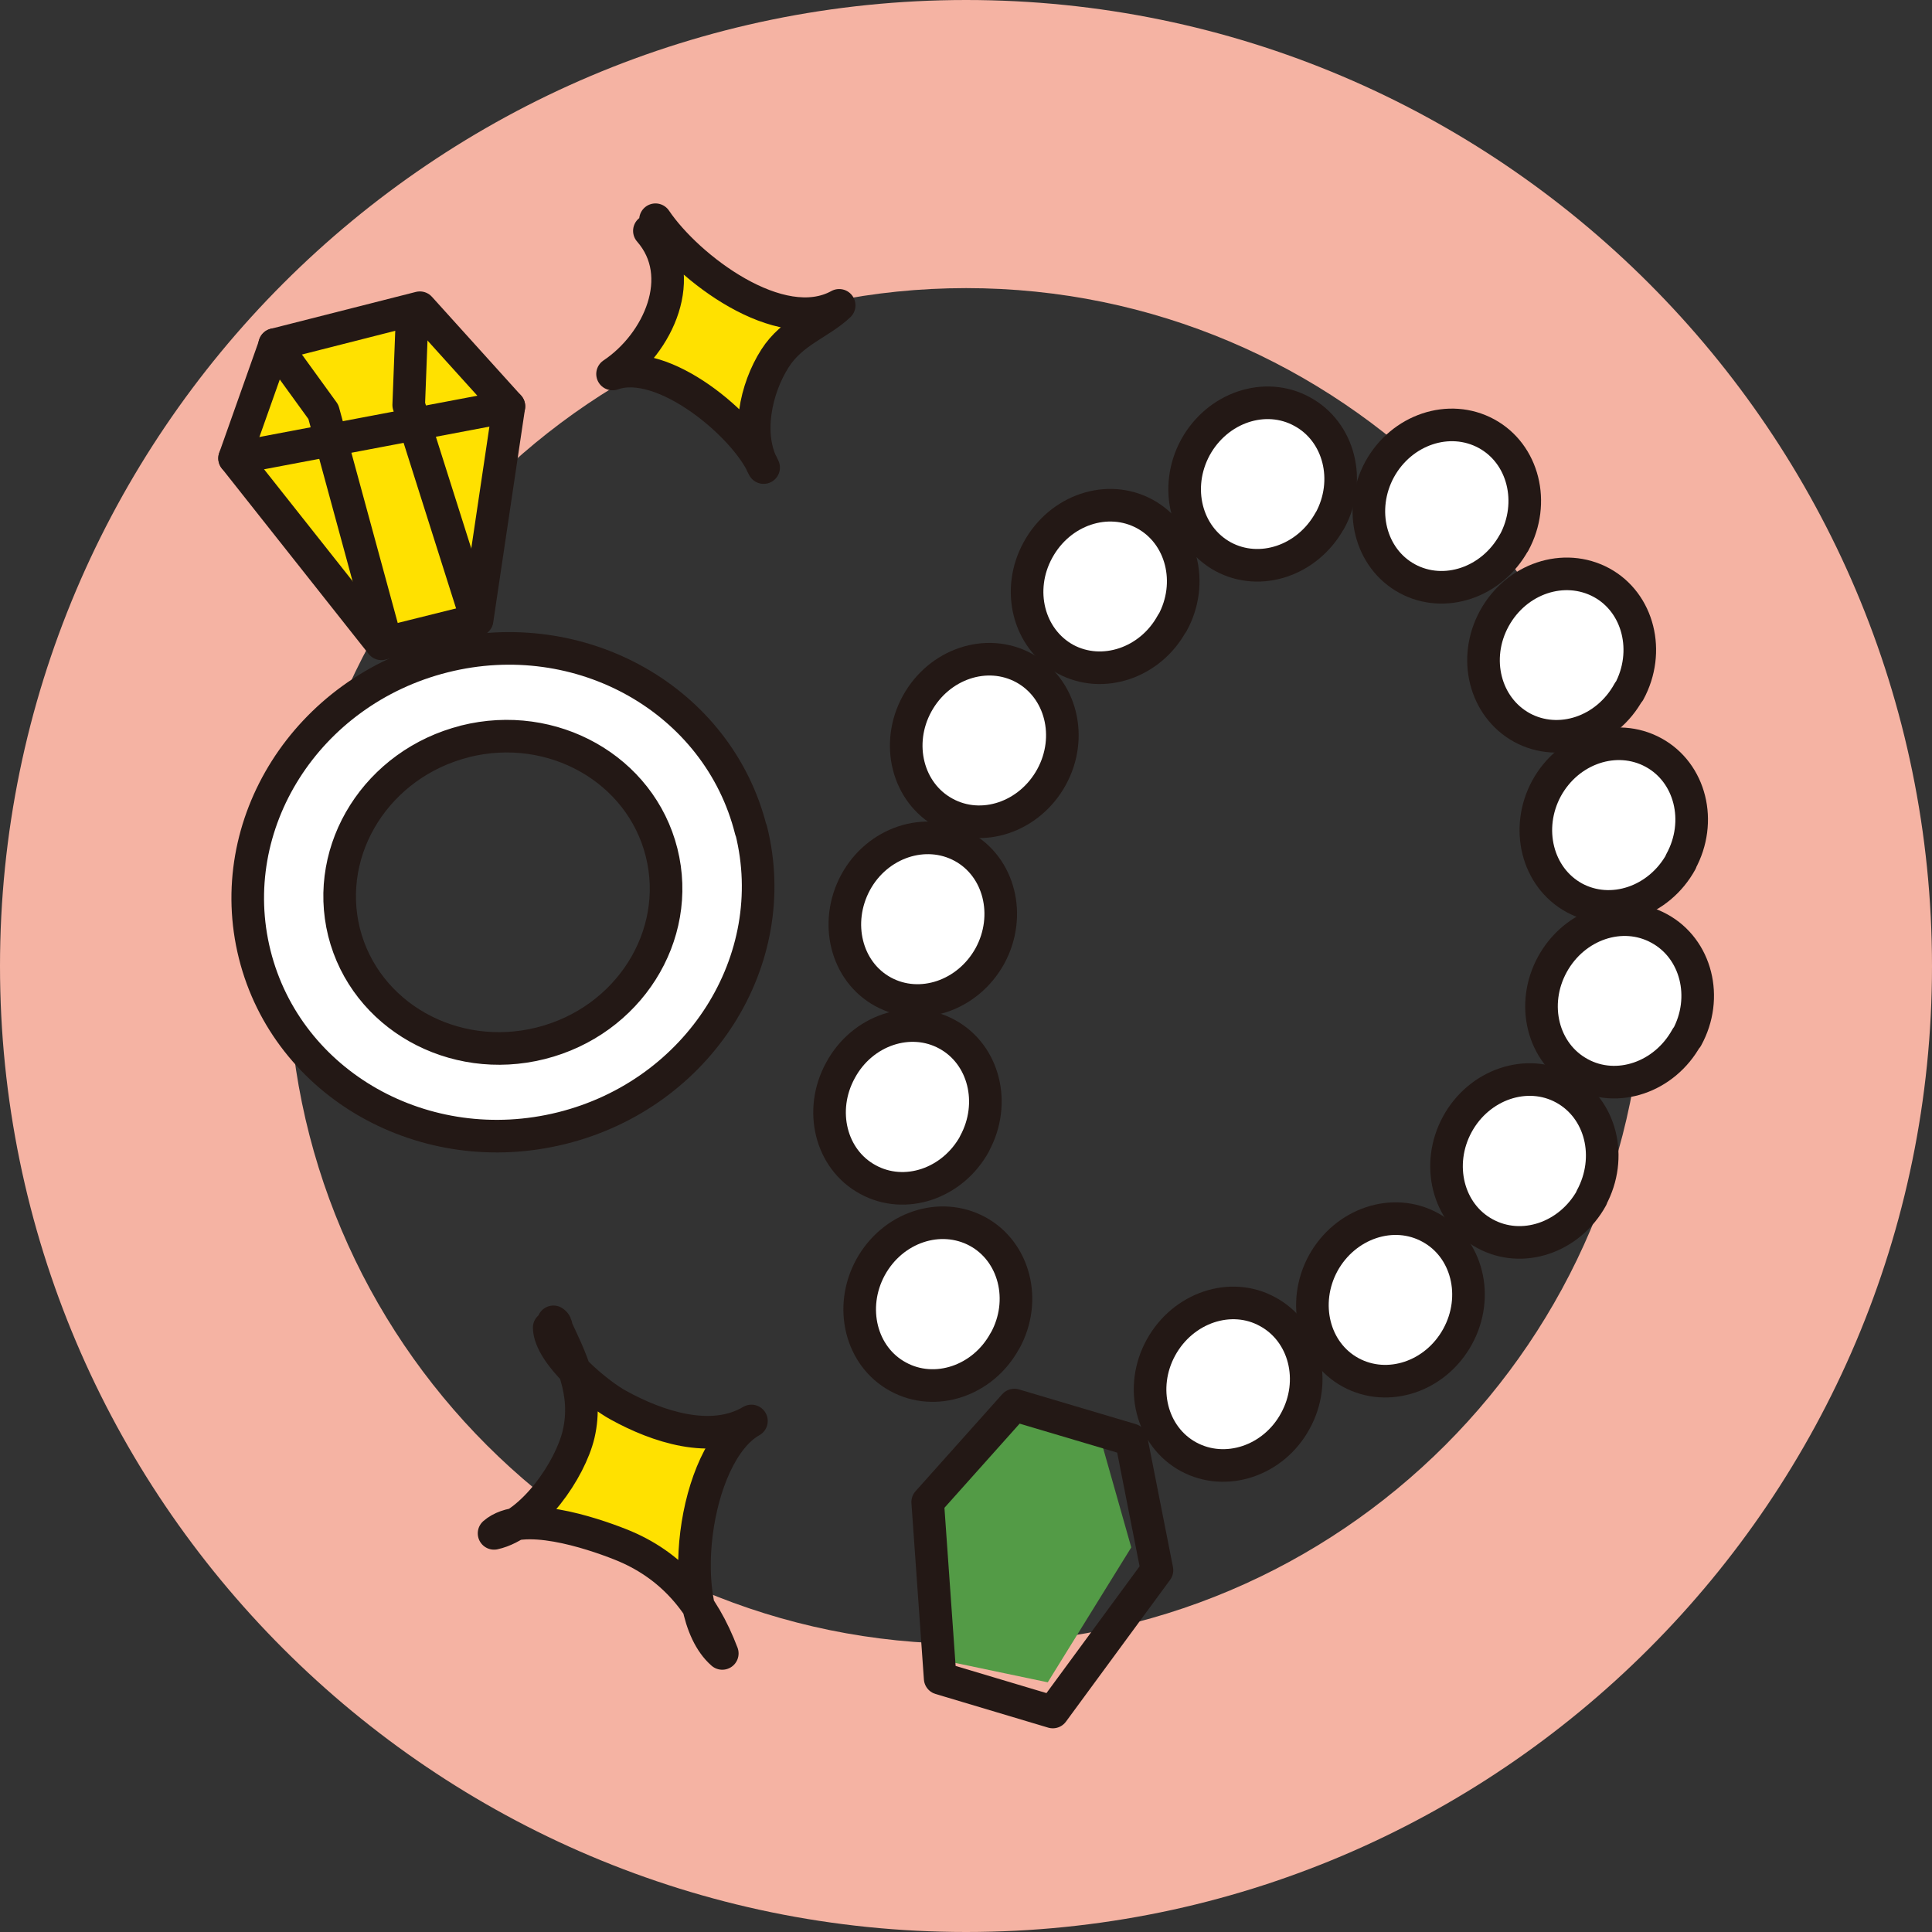<?xml version="1.0" encoding="UTF-8"?>
<svg id="_レイヤー_1" data-name="レイヤー 1" xmlns="http://www.w3.org/2000/svg" viewBox="0 0 72.89 72.89">
  <rect x="0" y="0" width="72.89" height="72.89" fill="#333333" stroke="none"/>
  <defs>
    <style>
      .cls-1 {
        fill: none;
        stroke: #231815;
        stroke-linecap: round;
        stroke-linejoin: round;
        stroke-width: 1.23px;
      }

      .cls-2 {
        fill: #fff;
      }

      .cls-3 {
        isolation: isolate;
      }

      .cls-4 {
        fill: #539b46;
      }

      .cls-5 {
        fill: #f5b3a3;
      }

      .cls-6 {
        fill: #ffe100;
      }
    </style>
  </defs>
  <g class="cls-3">
    <g>
      <path class="cls-5" d="M36.45,72.89C16.35,72.89,0,56.54,0,36.45S16.35,0,36.45,0s36.44,16.35,36.44,36.45-16.35,36.44-36.44,36.44M36.45,10.87c-14.1,0-25.58,11.47-25.58,25.58s11.47,25.57,25.58,25.57,25.57-11.47,25.57-25.57-11.47-25.58-25.57-25.58"/>
      <polygon class="cls-4" points="34.71 56.72 37.39 53.19 41.45 54.04 42.68 58.38 39.53 63.47 35.62 62.65 34.71 56.72"/>
      <polygon class="cls-6" points="14.74 24.29 9.2 17.29 10.72 13 16.2 11.61 19.56 15.33 18.35 23.39 14.74 24.29"/>
      <polygon class="cls-1" points="14.39 24.29 8.85 17.29 10.37 13 15.84 11.61 19.2 15.33 18 23.39 14.39 24.29"/>
      <polyline class="cls-1" points="10.36 13 12.2 15.54 14.43 23.73"/>
      <polyline class="cls-1" points="15.54 12.15 15.42 15.28 17.99 23.39"/>
      <path class="cls-2" d="M28.34,31.32c1.23,4.91-1.97,9.95-7.14,11.24-5.17,1.29-10.36-1.64-11.59-6.55-1.23-4.91,1.96-9.94,7.13-11.24,5.17-1.3,10.36,1.64,11.59,6.55M17.55,27.97c-3.31.83-5.35,4.05-4.57,7.2.79,3.14,4.11,5.02,7.42,4.19,3.31-.83,5.35-4.05,4.56-7.2-.79-3.14-4.11-5.02-7.42-4.19"/>
      <path class="cls-1" d="M28.34,31.32c1.23,4.91-1.97,9.95-7.14,11.24-5.17,1.29-10.36-1.64-11.59-6.55-1.23-4.91,1.96-9.94,7.13-11.24,5.17-1.3,10.36,1.64,11.59,6.55ZM17.55,27.97c-3.31.83-5.35,4.05-4.57,7.2.79,3.14,4.11,5.02,7.42,4.19,3.31-.83,5.35-4.05,4.56-7.2-.79-3.14-4.11-5.02-7.42-4.19Z"/>
      <polygon class="cls-1" points="35 56.67 38.27 53.01 42.68 54.32 43.65 59.24 39.72 64.59 35.47 63.32 35 56.67"/>
      <path class="cls-2" d="M61.45,26.09c-.83,1.52-2.63,2.12-4.03,1.36-1.4-.77-1.87-2.61-1.04-4.12.83-1.51,2.63-2.11,4.04-1.35,1.4.76,1.86,2.61,1.04,4.12"/>
      <path class="cls-1" d="M61.45,26.09c-.83,1.52-2.63,2.12-4.03,1.36-1.4-.77-1.87-2.61-1.04-4.12.83-1.51,2.63-2.11,4.04-1.35,1.4.76,1.86,2.61,1.04,4.12Z"/>
      <path class="cls-2" d="M63.42,32.51c-.83,1.51-2.63,2.12-4.03,1.36-1.4-.77-1.86-2.62-1.04-4.13.83-1.51,2.63-2.11,4.03-1.35,1.4.76,1.86,2.61,1.03,4.12"/>
      <path class="cls-1" d="M63.42,32.51c-.83,1.51-2.63,2.12-4.03,1.36-1.4-.77-1.86-2.62-1.04-4.13.83-1.51,2.63-2.11,4.03-1.35,1.4.76,1.86,2.61,1.03,4.12Z"/>
      <path class="cls-2" d="M63.63,39.14c-.83,1.51-2.63,2.12-4.02,1.36-1.41-.76-1.87-2.61-1.04-4.12.83-1.51,2.63-2.12,4.03-1.35,1.4.76,1.87,2.61,1.04,4.12"/>
      <path class="cls-1" d="M63.63,39.14c-.83,1.51-2.63,2.12-4.02,1.36-1.41-.76-1.87-2.61-1.04-4.12.83-1.51,2.63-2.12,4.03-1.35,1.4.76,1.87,2.61,1.04,4.12Z"/>
      <path class="cls-2" d="M60.05,45.19c-.83,1.51-2.63,2.12-4.03,1.35-1.4-.76-1.86-2.61-1.04-4.12.82-1.51,2.63-2.13,4.03-1.36,1.4.77,1.85,2.61,1.03,4.13"/>
      <path class="cls-1" d="M60.05,45.19c-.83,1.51-2.63,2.12-4.03,1.35-1.4-.76-1.86-2.61-1.04-4.12.82-1.51,2.63-2.13,4.03-1.36,1.4.77,1.85,2.61,1.03,4.13Z"/>
      <path class="cls-2" d="M54.99,50.43c-.83,1.51-2.63,2.11-4.03,1.35-1.4-.76-1.86-2.61-1.04-4.12.83-1.51,2.64-2.12,4.04-1.35,1.4.76,1.86,2.61,1.03,4.12"/>
      <path class="cls-1" d="M54.99,50.43c-.83,1.51-2.63,2.11-4.03,1.35-1.4-.76-1.86-2.61-1.04-4.12.83-1.51,2.64-2.12,4.04-1.35,1.4.76,1.86,2.61,1.03,4.12Z"/>
      <path class="cls-2" d="M48.87,53.61c-.82,1.51-2.63,2.11-4.03,1.35-1.4-.76-1.87-2.61-1.04-4.12.83-1.51,2.64-2.12,4.03-1.35,1.4.76,1.87,2.61,1.04,4.12"/>
      <path class="cls-1" d="M48.87,53.61c-.82,1.51-2.63,2.11-4.03,1.35-1.4-.76-1.87-2.61-1.04-4.12.83-1.51,2.64-2.12,4.03-1.35,1.4.76,1.87,2.61,1.04,4.12Z"/>
      <path class="cls-2" d="M37.91,50.59c-.82,1.51-2.63,2.12-4.03,1.35-1.4-.76-1.86-2.61-1.04-4.12.83-1.52,2.63-2.12,4.04-1.36,1.4.76,1.87,2.61,1.04,4.12"/>
      <path class="cls-1" d="M37.91,50.59c-.82,1.51-2.63,2.12-4.03,1.35-1.4-.76-1.86-2.61-1.04-4.12.83-1.52,2.63-2.12,4.04-1.36,1.4.76,1.87,2.61,1.04,4.12Z"/>
      <path class="cls-2" d="M36.77,43.15c-.83,1.51-2.63,2.12-4.03,1.35-1.4-.76-1.86-2.61-1.03-4.12.82-1.52,2.63-2.12,4.02-1.36,1.4.76,1.86,2.61,1.04,4.12"/>
      <path class="cls-1" d="M36.77,43.15c-.83,1.51-2.63,2.12-4.03,1.35-1.4-.76-1.86-2.61-1.03-4.12.82-1.52,2.63-2.12,4.02-1.36,1.4.76,1.86,2.61,1.04,4.12Z"/>
      <path class="cls-2" d="M37.35,36.06c-.83,1.51-2.63,2.12-4.03,1.36-1.4-.76-1.86-2.61-1.04-4.13.82-1.51,2.63-2.11,4.03-1.35,1.4.76,1.86,2.61,1.04,4.12"/>
      <path class="cls-1" d="M37.35,36.06c-.83,1.51-2.63,2.12-4.03,1.36-1.4-.76-1.86-2.61-1.04-4.13.82-1.51,2.63-2.11,4.03-1.35,1.4.76,1.86,2.61,1.04,4.12Z"/>
      <path class="cls-2" d="M39.67,29.32c-.83,1.51-2.63,2.12-4.03,1.35-1.4-.76-1.87-2.61-1.04-4.12.83-1.51,2.63-2.11,4.03-1.35,1.4.76,1.87,2.61,1.04,4.12"/>
      <path class="cls-1" d="M39.67,29.32c-.83,1.51-2.63,2.12-4.03,1.35-1.4-.76-1.87-2.61-1.04-4.12.83-1.51,2.63-2.11,4.03-1.35,1.4.76,1.87,2.61,1.04,4.12Z"/>
      <path class="cls-2" d="M44.22,23.51c-.82,1.51-2.63,2.11-4.02,1.36-1.4-.77-1.87-2.61-1.04-4.12.83-1.52,2.63-2.12,4.03-1.36,1.4.76,1.87,2.61,1.04,4.12"/>
      <path class="cls-1" d="M44.22,23.51c-.82,1.51-2.63,2.11-4.02,1.36-1.4-.77-1.87-2.61-1.04-4.12.83-1.52,2.63-2.12,4.03-1.36,1.4.76,1.87,2.61,1.04,4.12Z"/>
      <path class="cls-2" d="M50.17,19.64c-.83,1.51-2.63,2.12-4.03,1.36-1.4-.77-1.86-2.61-1.04-4.12.83-1.51,2.63-2.12,4.03-1.35,1.4.76,1.87,2.61,1.04,4.12"/>
      <path class="cls-1" d="M50.17,19.64c-.83,1.51-2.63,2.12-4.03,1.36-1.4-.77-1.86-2.61-1.04-4.12.83-1.51,2.63-2.12,4.03-1.35,1.4.76,1.87,2.61,1.04,4.12Z"/>
      <path class="cls-2" d="M57.12,20.47c-.83,1.51-2.63,2.12-4.03,1.36-1.4-.76-1.86-2.61-1.04-4.12.83-1.51,2.63-2.11,4.03-1.35,1.4.76,1.86,2.61,1.04,4.12"/>
      <path class="cls-1" d="M57.12,20.47c-.83,1.51-2.63,2.12-4.03,1.36-1.4-.76-1.86-2.61-1.04-4.12.83-1.51,2.63-2.11,4.03-1.35,1.4.76,1.86,2.61,1.04,4.12Z"/>
      <line class="cls-1" x1="8.85" y1="17.29" x2="19.2" y2="15.33"/>
      <path class="cls-6" d="M24.73,8.84c-.06-.09-.14-.13-.23-.13,1.49,1.7.35,4.24-1.39,5.4,1.89-.68,5.01,1.94,5.7,3.53-.68-1.22-.3-2.98.43-4.12.65-1.02,1.71-1.32,2.42-2-2.23,1.23-5.71-1.42-6.93-3.23"/>
      <path class="cls-1" d="M24.73,8.84c-.06-.09-.14-.13-.23-.13,1.49,1.7.35,4.24-1.39,5.4,1.89-.68,5.01,1.94,5.7,3.53-.68-1.22-.3-2.98.43-4.12.65-1.02,1.71-1.32,2.42-2-2.23,1.23-5.71-1.42-6.93-3.23"/>
      <path class="cls-6" d="M20.99,50.1c0-.1-.03-.18-.11-.23.65,1.38,1.32,2.64.95,4.24-.32,1.35-1.74,3.42-3.19,3.74,1.03-.9,3.66-.02,4.75.41,1.96.77,3.14,2.22,3.86,4.12-1.85-1.62-1.11-7.53,1.1-8.77-1.51.9-3.56.21-5.01-.59-.8-.43-2.6-1.93-2.62-2.93"/>
      <path class="cls-1" d="M20.99,50.1c0-.1-.03-.18-.11-.23.65,1.38,1.32,2.64.95,4.24-.32,1.35-1.74,3.42-3.19,3.74,1.03-.9,3.66-.02,4.75.41,1.96.77,3.14,2.22,3.86,4.12-1.85-1.62-1.11-7.53,1.1-8.77-1.51.9-3.56.21-5.01-.59-.8-.43-2.6-1.93-2.62-2.93"/>
    </g>
  </g>
</svg>